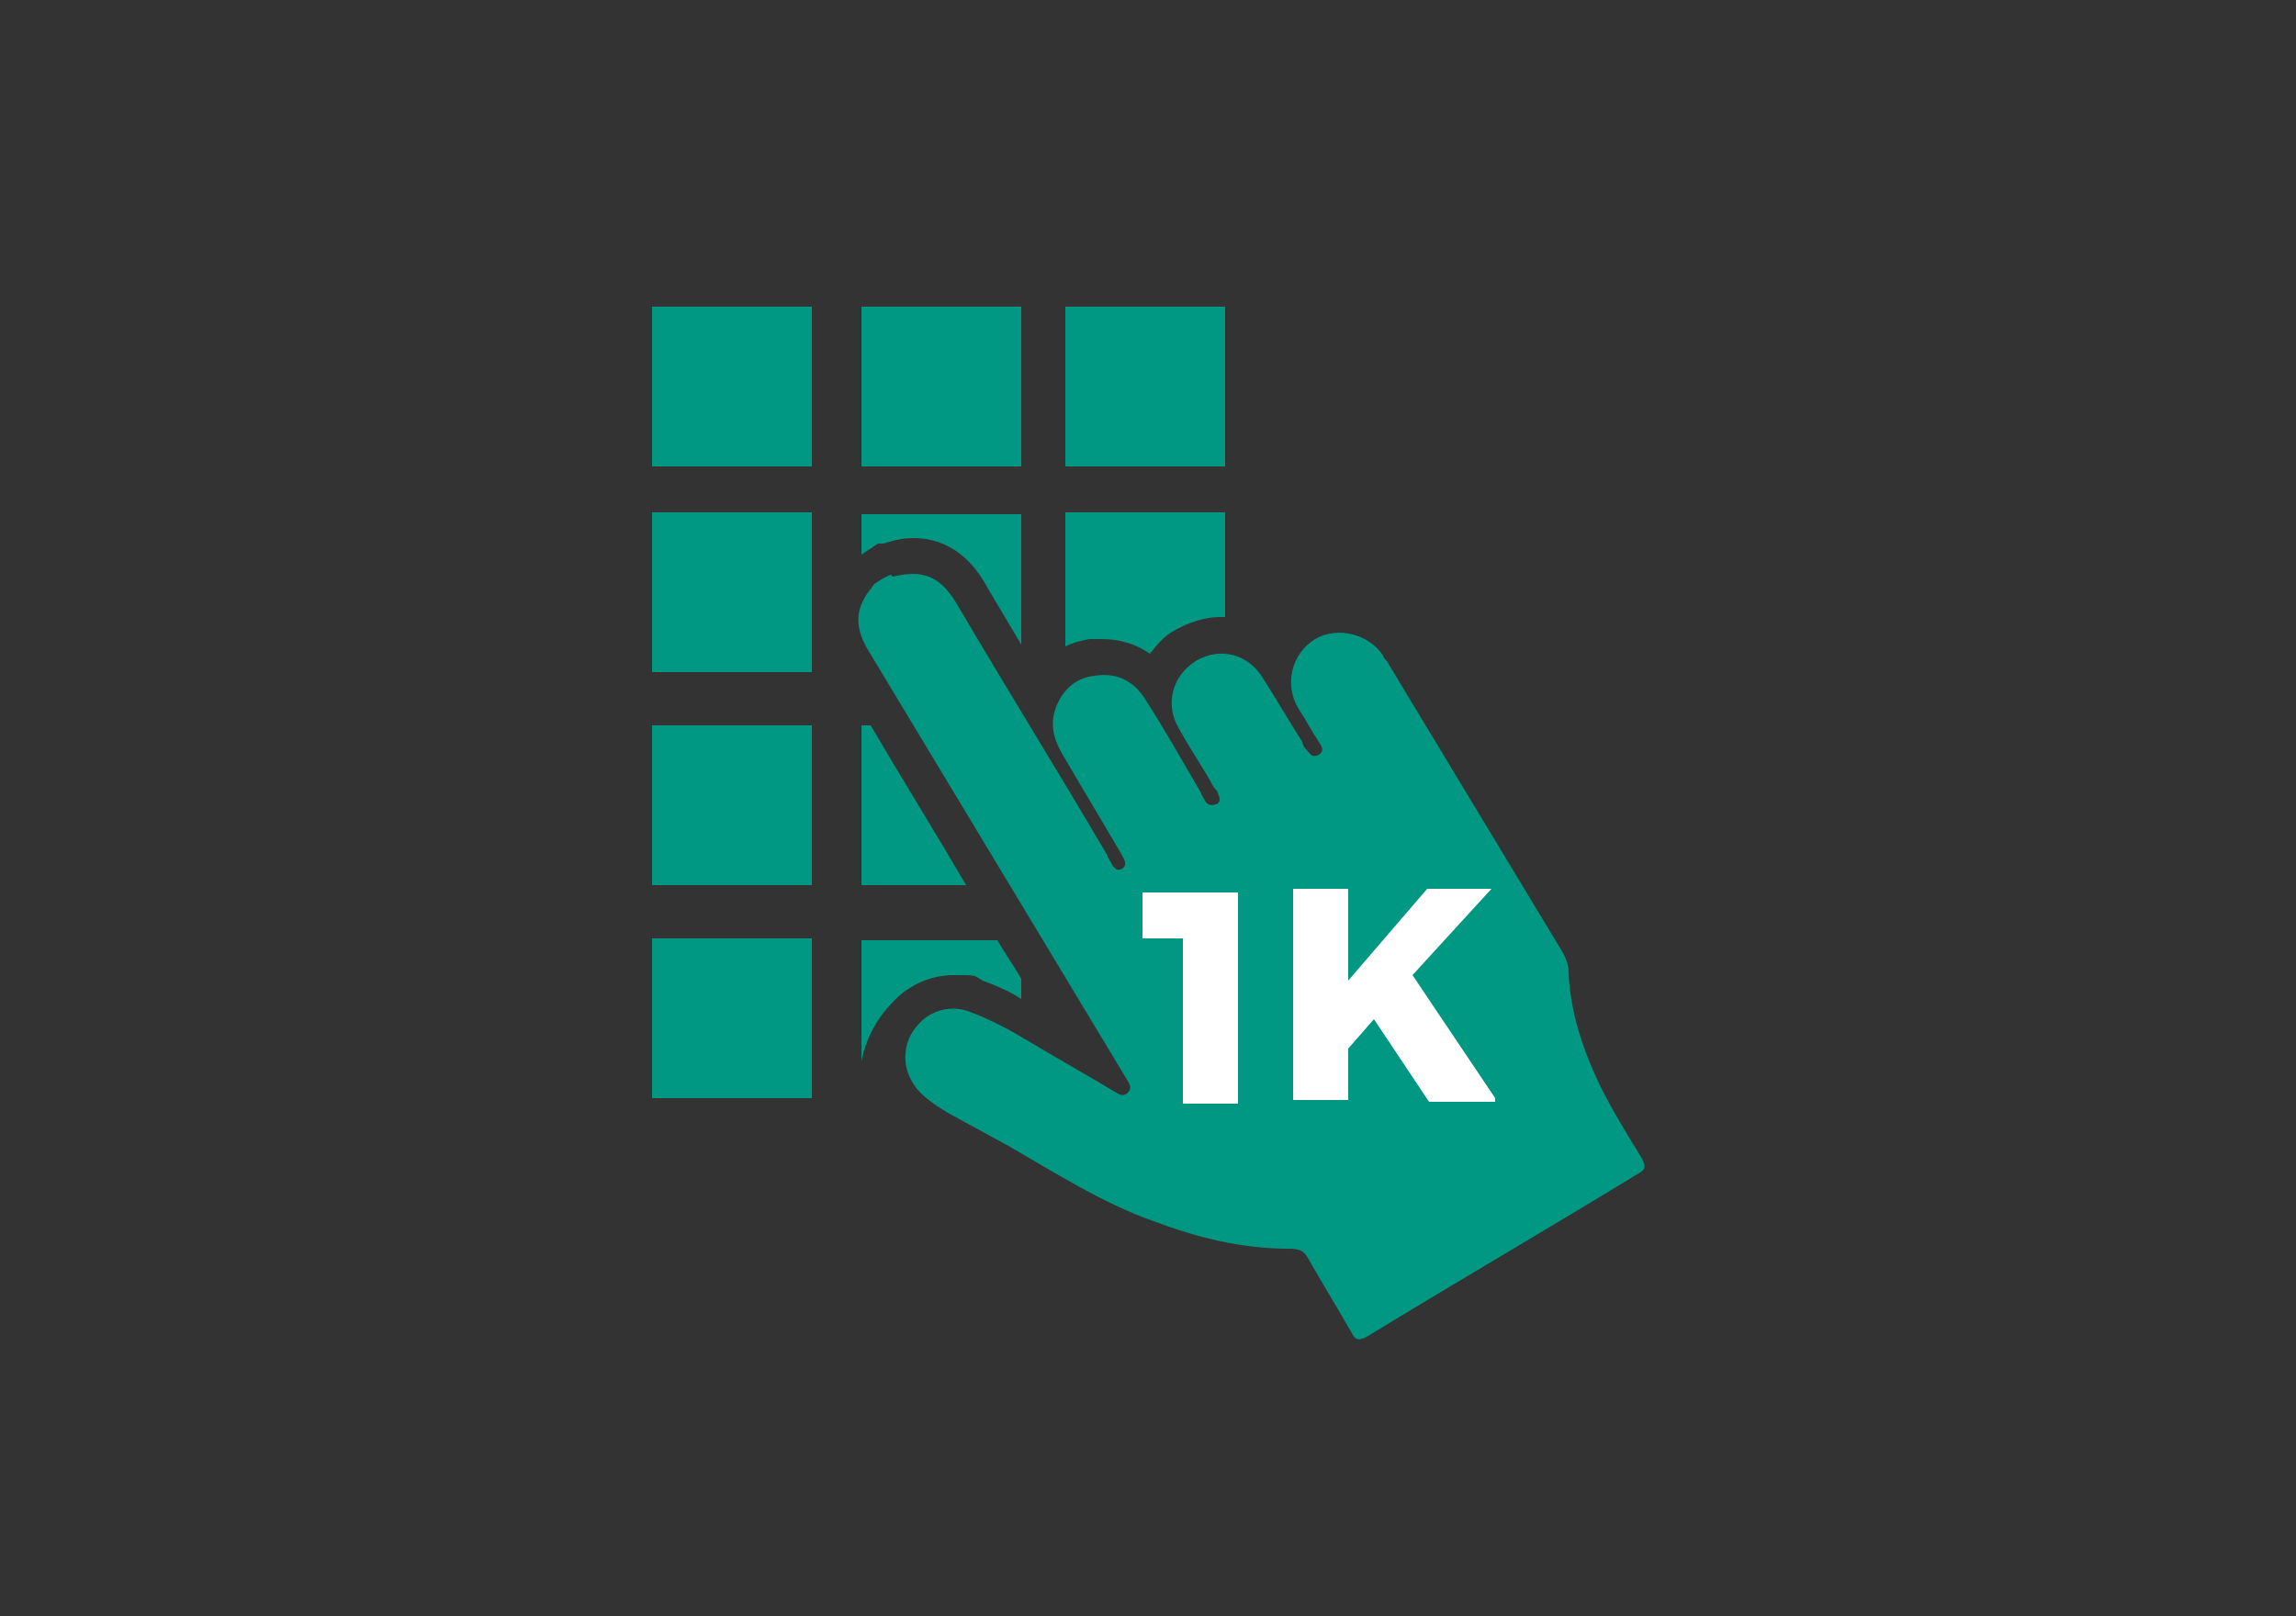 <?xml version="1.0" encoding="UTF-8"?>
<svg xmlns="http://www.w3.org/2000/svg" version="1.1" viewBox="0 0 125 88">
  <rect x="0" y="0" width="125" height="88" fill="#333333" stroke="none"/>
  <defs>
    <style>
      .cls-1 {
        fill: #fff;
      }

      .cls-2 {
        fill: #009883;
      }
    </style>
  </defs>
  <!-- Generator: Adobe Illustrator 28.6.0, SVG Export Plug-In . SVG Version: 1.2.0 Build 709)  -->
  <g>
    <g id="Layer_2">
      <g>
        <g>
          <rect class="cls-2" x="35.5" y="16.7" width="8.7" height="8.7"></rect>
          <rect class="cls-2" x="46.9" y="16.7" width="8.7" height="8.7"></rect>
          <rect class="cls-2" x="35.5" y="27.9" width="8.7" height="8.7"></rect>
          <rect class="cls-2" x="35.5" y="39.5" width="8.7" height="8.7"></rect>
          <rect class="cls-2" x="58" y="16.7" width="8.7" height="8.7"></rect>
          <rect class="cls-2" x="35.5" y="51.1" width="8.7" height="8.7"></rect>
        </g>
        <g>
          <path class="cls-2" d="M48.6,31.4c1.7-.4,2.6,0,3.5,1.5,2.7,4.6,5.5,9.1,8.2,13.7,0,.1.1.2.2.4.1.2.3.5.6.3.3-.2.1-.5,0-.7-1.1-1.9-2.2-3.7-3.3-5.6-.4-.7-.6-1.4-.4-2.2.3-1.1,1.1-1.9,2.2-2,1.2-.2,2.1.3,2.7,1.2,1.1,1.7,2.1,3.5,3.1,5.2,0,.1.1.2.2.4.1.2.3.3.6.2.3-.1.2-.4.1-.6,0-.1-.1-.2-.2-.3-.6-1.1-1.3-2.1-1.9-3.2-.8-1.3-.4-2.9.9-3.7,1.3-.8,2.9-.4,3.7,1,.7,1.1,1.4,2.3,2.1,3.4,0,.1.1.3.2.4.2.2.3.5.7.3.3-.2.2-.4,0-.7-.4-.6-.7-1.2-1.1-1.8-.8-1.3-.4-3,.9-3.8,1.2-.7,2.9-.3,3.7.9,0,.1.1.2.2.3,3.2,5.3,6.4,10.6,9.6,15.9.2.4.3.7.3,1.1.1,2.2.8,4.2,1.7,6.1.7,1.4,1.5,2.7,2.3,4,.2.4.2.6-.2.8-4.9,3-9.9,5.9-14.8,8.9-.4.2-.6.2-.8-.2-.8-1.4-1.6-2.7-2.4-4.1-.2-.4-.5-.5-1-.5-2.6,0-5-.6-7.4-1.5-2.8-1-5.3-2.6-7.9-4.1-1.1-.6-2.2-1.2-3.3-1.8-.8-.5-1.6-1-2-1.8-.5-.9-.4-2.1.3-2.9.7-.9,1.9-1.2,2.9-.8,1.1.4,2.2,1,3.2,1.6,1.5.9,3.1,1.8,4.6,2.7.2.1.5.4.8.1.3-.3,0-.6-.1-.8-4.7-7.8-9.4-15.6-14.1-23.4-.5-.9-.7-1.8-.1-2.8.1-.2.3-.4.5-.7.3-.2.6-.4.9-.5Z"></path>
          <g>
            <path class="cls-2" d="M47.8,29.6h.3c.6-.2,1.1-.3,1.6-.3h0c2.2,0,3.4,1.5,4,2.6l1.9,3.2v-7.1h-8.7v2.2l.6-.4.3-.2Z"></path>
            <path class="cls-2" d="M46.9,39.5v8.7h5.7c-1.7-2.9-3.5-5.8-5.2-8.7h-.5Z"></path>
            <path class="cls-2" d="M60,34.8c1,0,1.9.3,2.6.8.4-.5.8-1,1.4-1.3.7-.4,1.6-.7,2.4-.7s.2,0,.3,0v-5.7h-8.7v7.3c.4-.2.8-.3,1.3-.4.3,0,.5,0,.8,0Z"></path>
            <path class="cls-2" d="M48.4,54.8c.9-1.1,2.2-1.7,3.5-1.7s1.1,0,1.6.3c.8.3,1.5.6,2.1,1v-1.1c-.4-.7-.9-1.4-1.3-2.1h-7.4v6.6s.2-1.5,1.4-2.9Z"></path>
          </g>
        </g>
      </g>
      <g>
        <path class="cls-1" d="M62.2,48.6h5.2v11.5h-3v-9h-2.2v-2.5Z"></path>
        <path class="cls-1" d="M81.4,60h-3.6l-3-4.5-1.4,1.6v2.8h-3v-11.5h3v5l4.3-5h3.5l-4.3,4.7,4.5,6.7Z"></path>
      </g>
    </g>
  </g>
</svg>
